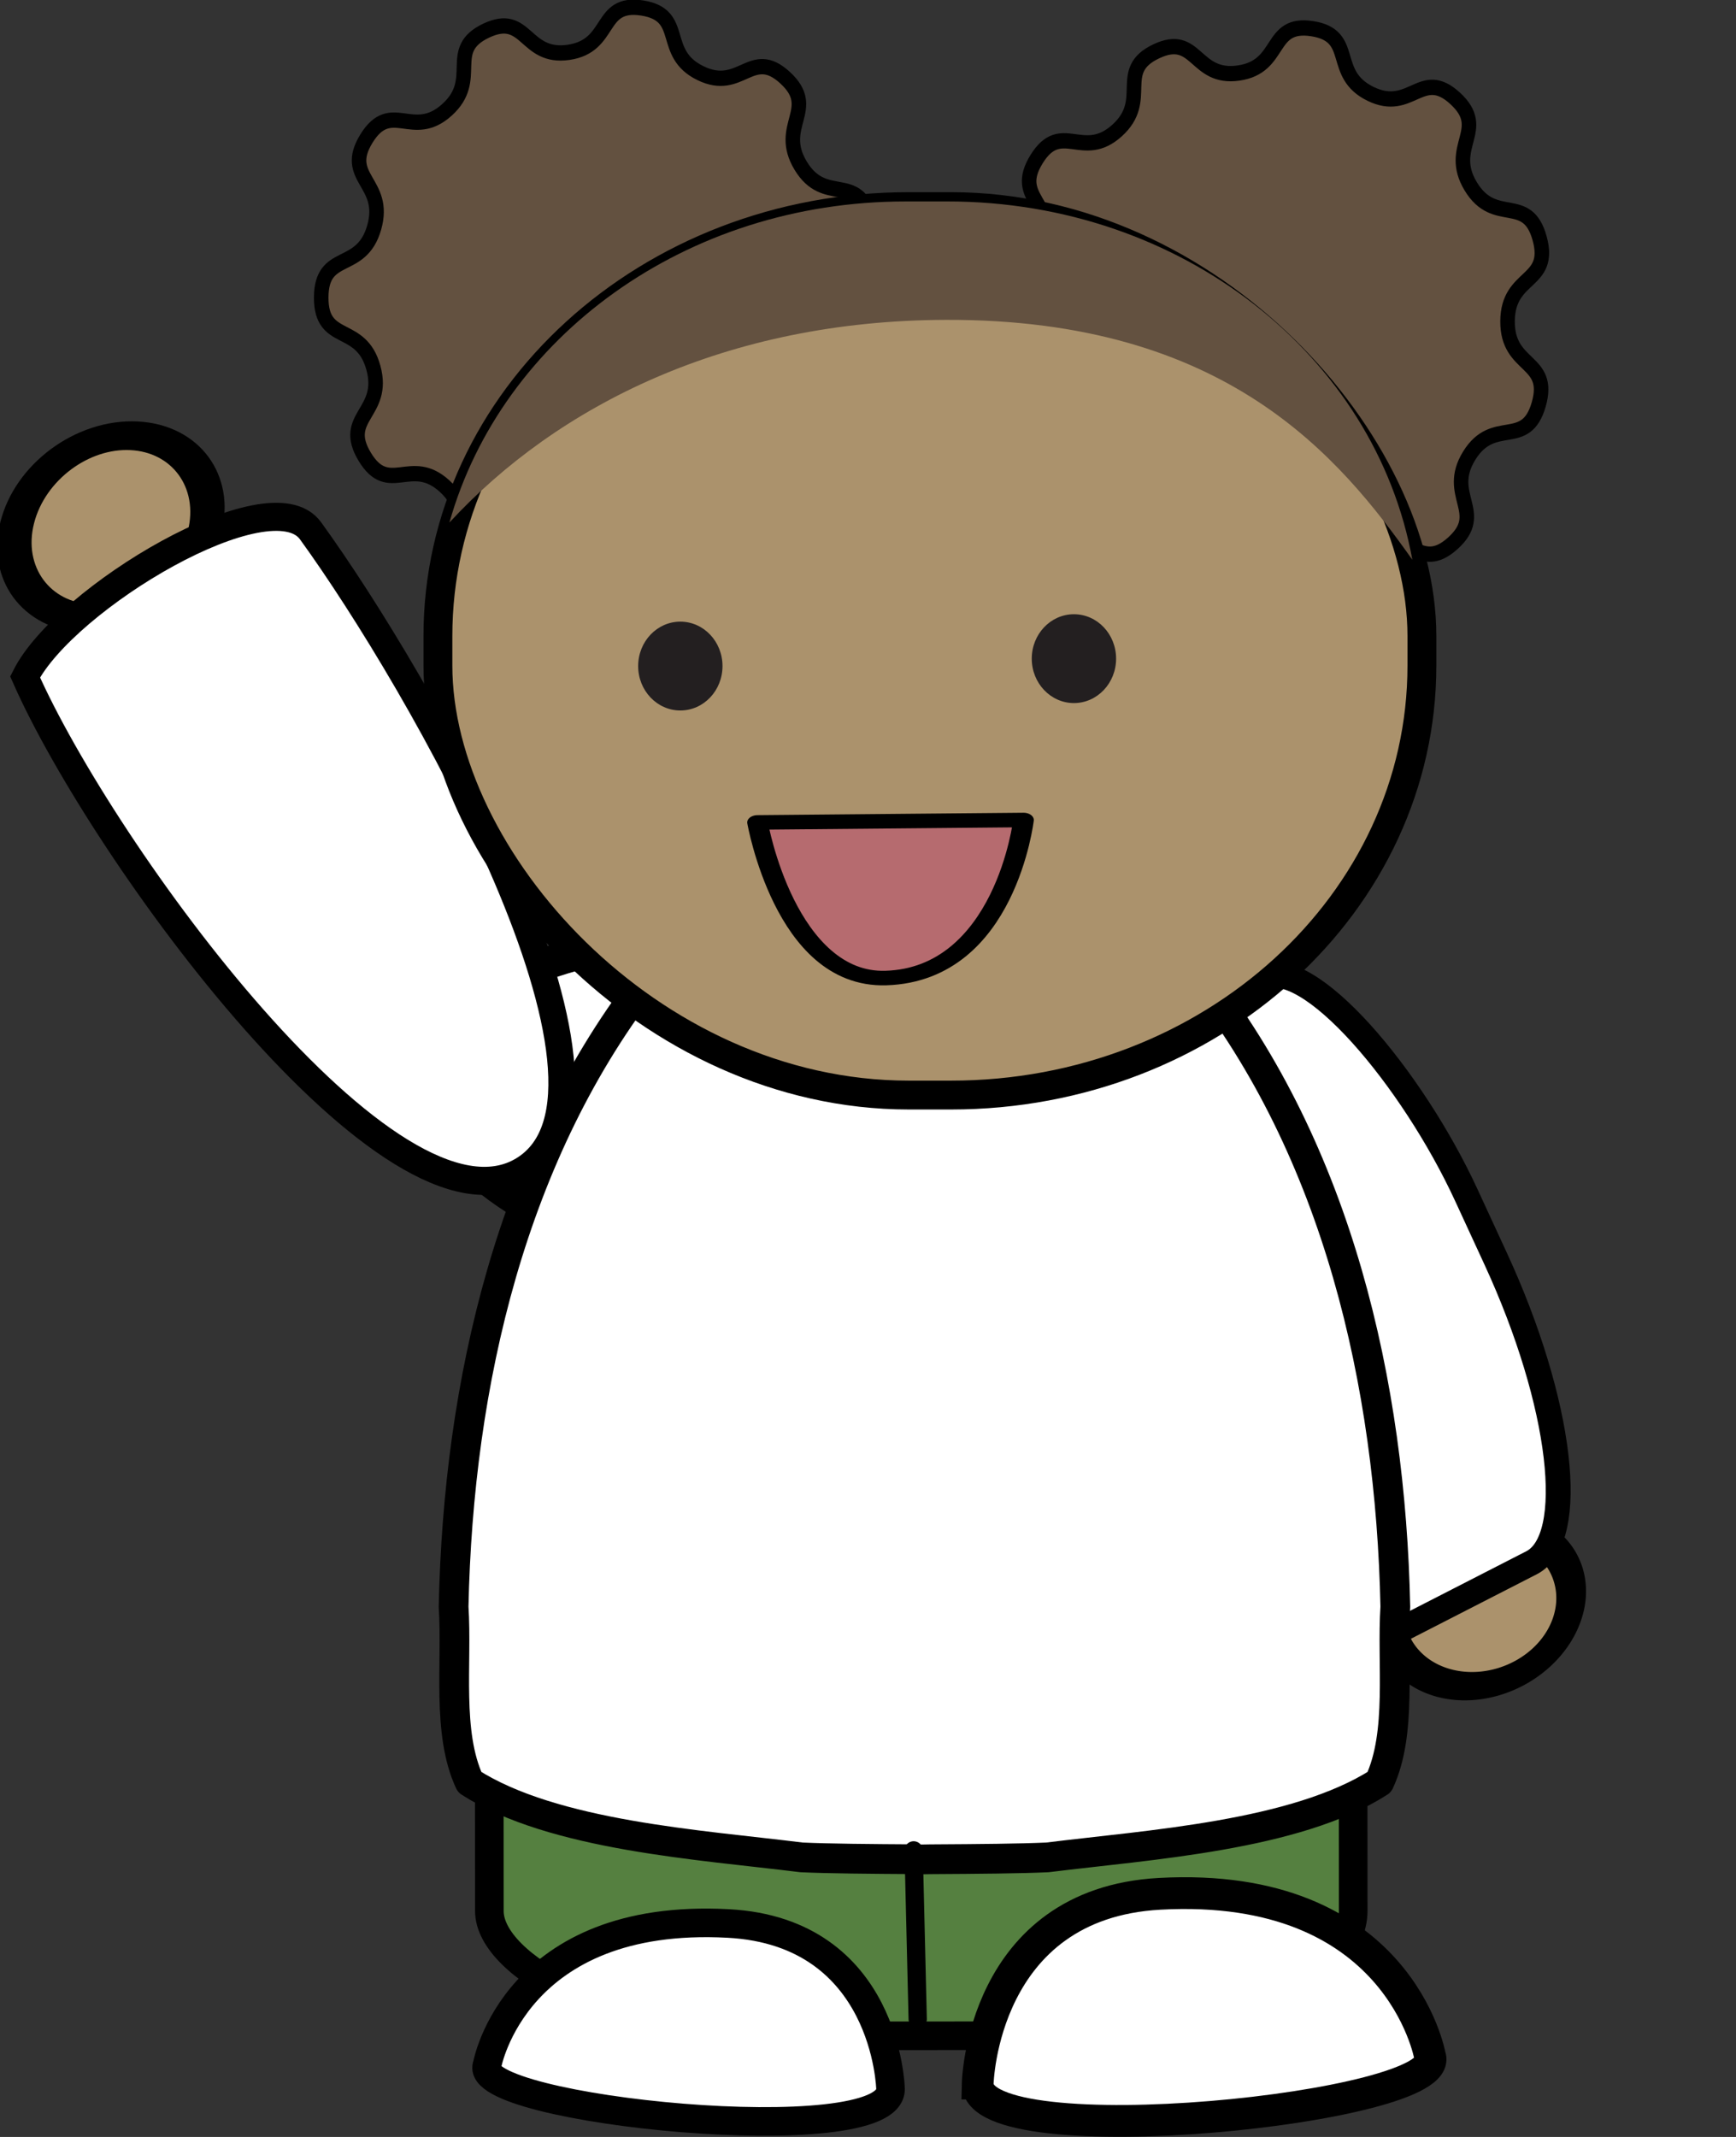 <?xml version="1.0" encoding="UTF-8" standalone="no"?>
<!-- Created with Inkscape (http://www.inkscape.org/) -->

<svg
   xmlns:dc="http://purl.org/dc/elements/1.1/"
   xmlns:cc="http://creativecommons.org/ns#"
   xmlns:rdf="http://www.w3.org/1999/02/22-rdf-syntax-ns#"
   xmlns:svg="http://www.w3.org/2000/svg"
   xmlns="http://www.w3.org/2000/svg"
   xmlns:sodipodi="http://sodipodi.sourceforge.net/DTD/sodipodi-0.dtd"
   xmlns:inkscape="http://www.inkscape.org/namespaces/inkscape"
   width="129.999"
   height="160"
   id="svg3661"
   version="1.1"
   inkscape:version="0.48.4 r9939"
   sodipodi:docname="children.svg">
  <rect width="100%" height="100%" fill="#333333" stroke="none"/>
  <defs
     id="defs3663" />
  <sodipodi:namedview
     id="base"
     pagecolor="#ffffff"
     bordercolor="#666666"
     borderopacity="1.0"
     inkscape:pageopacity="0.0"
     inkscape:pageshadow="2"
     inkscape:zoom="2"
     inkscape:cx="142.37816"
     inkscape:cy="91.220624"
     inkscape:document-units="px"
     inkscape:current-layer="layer1"
     showgrid="false"
     inkscape:window-width="1366"
     inkscape:window-height="713"
     inkscape:window-x="-2"
     inkscape:window-y="-3"
     inkscape:window-maximized="1"
     fit-margin-top="0"
     fit-margin-left="0"
     fit-margin-right="0"
     fit-margin-bottom="0" />
  <g
     inkscape:label="Layer 1"
     inkscape:groupmode="layer"
     id="layer1"
     transform="translate(-106.508,-463.583)">
    <path
       sodipodi:type="arc"
       style="fill:#ab926c;fill-opacity:1;fill-rule:evenodd;stroke:#000000;stroke-width:42.641;stroke-linecap:round;stroke-linejoin:round;stroke-miterlimit:4;stroke-opacity:1;stroke-dasharray:none;stroke-dashoffset:0"
       id="path3954-8-5-7-3-4-8-9-1-7-1-4-7-0-9"
       sodipodi:cx="-1200"
       sodipodi:cy="429.36218"
       sodipodi:rx="136"
       sodipodi:ry="119"
       d="m -1064,429.362 a 136,119 0 1 1 -272,0 136,119 0 1 1 272,0 z"
       transform="matrix(0.042,0.019,-0.031,0.046,281.074,586.828)" />
    <rect
       style="fill:#ffffff;fill-opacity:1;fill-rule:evenodd;stroke:#000000;stroke-width:1.892;stroke-linecap:round;stroke-linejoin:round;stroke-miterlimit:4;stroke-opacity:1;stroke-dasharray:none;stroke-dashoffset:0"
       id="rect3252-71-0-6-0-2-7-2-9-8-9"
       width="29.117"
       height="48.243"
       x="-64.468"
       y="569.853"
       ry="21.5"
       rx="7.11"
       transform="matrix(0.89,-0.456,0.419,0.908,0,0)" />
    <rect
       style="fill:#558040;fill-opacity:1;fill-rule:evenodd;stroke:#000000;stroke-width:2.142;stroke-linecap:round;stroke-linejoin:round;stroke-miterlimit:4;stroke-opacity:1;stroke-dasharray:none;stroke-dashoffset:0"
       id="rect3252-6-7-2-7-0-8-8-6-7-2-1"
       width="64.689"
       height="59.829"
       x="142.804"
       y="556.211"
       ry="9.348"
       rx="21.393"
       transform="matrix(1,-1.9124873e-4,5.7568517e-4,1,0,0)" />
    <path
       style="fill:#ffffff;fill-opacity:1;stroke:#000000;stroke-width:2.416;stroke-linecap:butt;stroke-linejoin:miter;stroke-miterlimit:4;stroke-opacity:1;stroke-dasharray:none"
       d="m 138.847,545.648 c 0.965,5.798 9.174,10.245 19.365,13.3 0.314,-7.999 0.093,-17.036 -0.599,-25.443 -10.451,1.323 -18.744,4.491 -18.874,10.854 -0.009,0.44 0.037,0.863 0.108,1.289 z"
       id="path3352-0-2-4-5-6-7-3-1-6"
       inkscape:connector-curvature="0" />
    <path
       style="fill:#ffffff;fill-opacity:1;fill-rule:evenodd;stroke:#000000;stroke-width:2.228;stroke-linecap:round;stroke-linejoin:round;stroke-miterlimit:4;stroke-opacity:1;stroke-dasharray:none;stroke-dashoffset:0"
       d="m 176.01,525.004 c -0.117,0 -0.234,0.011 -0.351,0.011 -0.066,0 -0.133,0 -0.199,-0.011 -0.102,0 -0.206,0 -0.309,0 l 0,0.027 c -7.827,0.448 -15.078,5.361 -19.937,11.563 -10.415,13.206 -14.388,30.599 -14.738,47.29 0.274,4.281 -0.526,9.42 1.199,13.132 6.268,4.021 17.32,4.694 24.854,5.634 1.999,0.093 5.175,0.119 8.623,0.14 l 0,0.011 c 0.362,0 0.706,0 1.063,-0.011 0.035,-2.2e-4 0.07,2.2e-4 0.105,0 3.448,-0.02 6.624,-0.046 8.623,-0.14 7.534,-0.94 18.586,-1.613 24.854,-5.634 1.725,-3.712 0.925,-8.851 1.199,-13.132 -0.351,-16.69 -4.323,-34.084 -14.738,-47.29 -4.859,-6.202 -12.11,-11.115 -19.937,-11.563 l 0,-0.038 c -0.102,-9e-5 -0.207,0 -0.309,0 z"
       id="path3932-5-3-8-0-8-6-6-0-8-2-2-7"
       inkscape:connector-curvature="0" />
    <path
       transform="matrix(0.726,0,0,0.764,315.661,486.111)"
       sodipodi:type="star"
       style="fill:#635140;fill-opacity:1;fill-rule:evenodd;stroke:#000000;stroke-width:1.499;stroke-linecap:round;stroke-linejoin:round;stroke-miterlimit:4;stroke-opacity:1;stroke-dasharray:none;stroke-dashoffset:0"
       id="path17510-1-7-1-8"
       sodipodi:sides="11"
       sodipodi:cx="-157"
       sodipodi:cy="1.85"
       sodipodi:r1="28.843048"
       sodipodi:r2="24.408302"
       sodipodi:arg1="0.29145876"
       sodipodi:arg2="0.57705809"
       inkscape:flatsided="false"
       inkscape:rounded="0.53"
       inkscape:randomized="0"
       d="m -129.373,10.138 c -1.334,4.446 -4.638,1.138 -7.171,5.028 -2.532,3.89 1.83,5.573 -1.696,8.592 -3.526,3.019 -4.517,-1.55 -8.751,0.353 -4.233,1.903 -1.474,5.678 -6.072,6.311 -4.598,0.634 -2.962,-3.746 -7.553,-4.434 -4.591,-0.687 -4.309,3.98 -8.52,2.027 -4.211,-1.953 -0.466,-4.753 -3.956,-7.813 -3.49,-3.06 -5.777,1.018 -8.263,-2.901 -2.487,-3.919 2.177,-4.251 0.896,-8.712 -1.282,-4.461 -5.41,-2.267 -5.383,-6.908 0.027,-4.642 4.13,-2.399 5.464,-6.845 1.334,-4.446 -3.326,-4.832 -0.794,-8.722 2.532,-3.89 4.771,0.215 8.297,-2.804 3.526,-3.019 -0.186,-5.863 4.048,-7.766 4.233,-1.903 3.898,2.76 8.496,2.127 4.598,-0.634 3.014,-5.033 7.604,-4.345 4.591,0.687 1.787,4.429 5.997,6.382 4.211,1.953 5.256,-2.604 8.746,0.456 3.49,3.06 -0.892,4.692 1.595,8.611 2.487,3.919 5.83,0.651 7.111,5.112 1.282,4.461 -3.287,3.465 -3.314,8.107 -0.027,4.642 4.553,3.699 3.219,8.145 z"
       inkscape:transform-center-x="-0.010409961"
       inkscape:transform-center-y="0.039480554" />
    <path
       transform="matrix(0.726,0,0,0.764,265.483,484.562)"
       sodipodi:type="star"
       style="fill:#635140;fill-opacity:1;fill-rule:evenodd;stroke:#000000;stroke-width:1.499;stroke-linecap:round;stroke-linejoin:round;stroke-miterlimit:4;stroke-opacity:1;stroke-dasharray:none;stroke-dashoffset:0"
       id="path17510-1-2-6"
       sodipodi:sides="11"
       sodipodi:cx="-157"
       sodipodi:cy="1.85"
       sodipodi:r1="28.843048"
       sodipodi:r2="24.408302"
       sodipodi:arg1="0.29145876"
       sodipodi:arg2="0.57705809"
       inkscape:flatsided="false"
       inkscape:rounded="0.53"
       inkscape:randomized="0"
       d="m -129.373,10.138 c -1.334,4.446 -4.638,1.138 -7.171,5.028 -2.532,3.89 1.83,5.573 -1.696,8.592 -3.526,3.019 -4.517,-1.55 -8.751,0.353 -4.233,1.903 -1.474,5.678 -6.072,6.311 -4.598,0.634 -2.962,-3.746 -7.553,-4.434 -4.591,-0.687 -4.309,3.98 -8.52,2.027 -4.211,-1.953 -0.466,-4.753 -3.956,-7.813 -3.49,-3.06 -5.777,1.018 -8.263,-2.901 -2.487,-3.919 2.177,-4.251 0.896,-8.712 -1.282,-4.461 -5.41,-2.267 -5.383,-6.908 0.027,-4.642 4.13,-2.399 5.464,-6.845 1.334,-4.446 -3.326,-4.832 -0.794,-8.722 2.532,-3.89 4.771,0.215 8.297,-2.804 3.526,-3.019 -0.186,-5.863 4.048,-7.766 4.233,-1.903 3.898,2.76 8.496,2.127 4.598,-0.634 3.014,-5.033 7.604,-4.345 4.591,0.687 1.787,4.429 5.997,6.382 4.211,1.953 5.256,-2.604 8.746,0.456 3.49,3.06 -0.892,4.692 1.595,8.611 2.487,3.919 5.83,0.651 7.111,5.112 1.282,4.461 -3.287,3.465 -3.314,8.107 -0.027,4.642 4.553,3.699 3.219,8.145 z"
       inkscape:transform-center-x="-0.010404188"
       inkscape:transform-center-y="0.039490228" />
    <g
       id="g5111"
       transform="matrix(-1.19,0.498,-0.473,-1.254,156.843,1128.903)">
      <path
         transform="matrix(-0.023,0.031,0.042,0.019,-186.46,472.196)"
         d="m -1064,429.362 c 0,65.722 -60.889,119 -136,119 -75.111,0 -136,-53.278 -136,-119 0,-65.722 60.889,-119 136,-119 75.111,0 136,53.278 136,119 z"
         sodipodi:ry="119"
         sodipodi:rx="136"
         sodipodi:cy="429.36218"
         sodipodi:cx="-1200"
         id="path3954-8-5-7-3-4-8-9-1-7-1-6-4-9"
         style="fill:#ab926c;fill-opacity:1;fill-rule:evenodd;stroke:#000000;stroke-width:42.641;stroke-linecap:round;stroke-linejoin:round;stroke-miterlimit:4;stroke-opacity:1;stroke-dasharray:none;stroke-dashoffset:0"
         sodipodi:type="arc" />
      <path
         sodipodi:nodetypes="cssc"
         inkscape:connector-curvature="0"
         id="path3352-0-2-4-5-6-0"
         d="m -133.093,437.288 c -0.608,-10.697 -8.189,-37.502 -16.95,-36.195 -8.76,1.307 -4.384,27.527 -1.557,37.573 1.046,3.716 14.727,1.836 18.507,-1.378 z"
         style="fill:#ffffff;fill-opacity:1;stroke:#000000;stroke-width:1.558;stroke-linecap:butt;stroke-linejoin:miter;stroke-miterlimit:4;stroke-opacity:1;stroke-dasharray:none" />
    </g>
    <rect
       style="fill:#ab926c;fill-opacity:1;fill-rule:evenodd;stroke:#000000;stroke-width:2.161;stroke-linecap:round;stroke-linejoin:bevel;stroke-miterlimit:4;stroke-opacity:1;stroke-dasharray:none;stroke-dashoffset:0"
       id="rect4240-4-5-4-7-7-1-4-3"
       width="73.685"
       height="66.522"
       x="139.301"
       y="479.052"
       rx="35.264"
       ry="32.152" />
    <path
       inkscape:connector-curvature="0"
       id="path458-3-6-66-7-2-8-3-1-0"
       style="fill:#231f20;fill-opacity:1;fill-rule:nonzero;stroke:none"
       d="m 160.612,513.453 c 0,1.837 -1.413,3.326 -3.158,3.326 -1.744,0 -3.158,-1.489 -3.158,-3.326 0,-1.836 1.414,-3.326 3.158,-3.326 1.745,0 3.158,1.49 3.158,3.326" />
    <path
       inkscape:connector-curvature="0"
       id="path458-9-9-2-9-2-2-9-2-8"
       style="fill:#231f20;fill-opacity:1;fill-rule:nonzero;stroke:none"
       d="m 190.086,512.898 c 0,1.837 -1.413,3.326 -3.158,3.326 -1.744,0 -3.158,-1.489 -3.158,-3.326 0,-1.836 1.414,-3.326 3.158,-3.326 1.745,0 3.158,1.49 3.158,3.326" />
    <path
       style="fill:#635140;fill-opacity:1;fill-rule:evenodd;stroke:none"
       d="m 174.306,478.667 c -16.469,0 -30.228,10.167 -34.143,24.038 8.109,-8.778 20.746,-15.119 37.156,-15.174 21.104,-0.071 29.548,10.355 34.951,17.961 -2.771,-15.256 -17.262,-26.826 -34.804,-26.826 l -3.161,0 z"
       id="rect4240-4-5-4-7-7-1-2-5-5"
       inkscape:connector-curvature="0" />
    <g
       id="g588-0-6-2-8-2-5-6-1-5-3-7-8-2-0-6"
       transform="matrix(0.665,0,0,-0.469,189.586,525.16)"
       style="fill:#b66b6f;fill-opacity:1;stroke:#000000;stroke-width:2.322;stroke-linecap:round;stroke-linejoin:round;stroke-miterlimit:4;stroke-opacity:1;stroke-dasharray:none">
      <path
         d="m -9.675,0.387 c 0,0 -2.034,-24.631 -15.497,-25.231 C -36.495,-25.348 -39.626,0 -39.626,0 z"
         style="fill:#b66b6f;fill-opacity:1;stroke:#000000;stroke-width:2.322;stroke-linecap:round;stroke-linejoin:round;stroke-miterlimit:4;stroke-opacity:1;stroke-dasharray:none"
         id="path590-4-20-9-2-9-1-2-5-9-0-6-6-5-9-1"
         inkscape:connector-curvature="0"
         sodipodi:nodetypes="cscc" />
    </g>
    <path
       style="fill:#ffffff;fill-opacity:1;stroke:#000000;stroke-width:2.38;stroke-linecap:butt;stroke-linejoin:miter;stroke-miterlimit:4;stroke-opacity:1;stroke-dasharray:none"
       d="m 179.723,619.58 c 0,0 0.299,-13.47 13.619,-14.202 17.917,-0.984 20.242,12.136 20.242,12.136 1.597,3.912 -34.002,7.574 -33.86,2.066 z"
       id="path4010-7-1-8-9-8-8-6-7-4-2-6-3"
       inkscape:connector-curvature="0"
       sodipodi:nodetypes="cscc" />
    <path
       style="fill:#ffffff;fill-opacity:1;stroke:#000000;stroke-width:2.14;stroke-linecap:butt;stroke-linejoin:miter;stroke-miterlimit:4;stroke-opacity:1;stroke-dasharray:none"
       d="m 173.194,619.979 c 0,0 -0.267,-11.742 -12.148,-12.38 -15.982,-0.858 -18.056,10.579 -18.056,10.579 -1.425,3.411 30.331,6.603 30.204,1.801 z"
       id="path4010-1-9-1-1-1-9-9-3-8-3-1-3-2"
       inkscape:connector-curvature="0"
       sodipodi:nodetypes="cscc" />
    <path
       style="fill:#ffffff;fill-opacity:1;stroke:#000000;stroke-width:1.37;stroke-linecap:round;stroke-linejoin:round;stroke-miterlimit:4;stroke-opacity:1;stroke-dasharray:none"
       d="M 175.229,614.753 174.925,602.126"
       id="path3928-9-81-8-0-49-3-2-5-9-84-2-4"
       inkscape:connector-curvature="0" />
  </g>
</svg>
